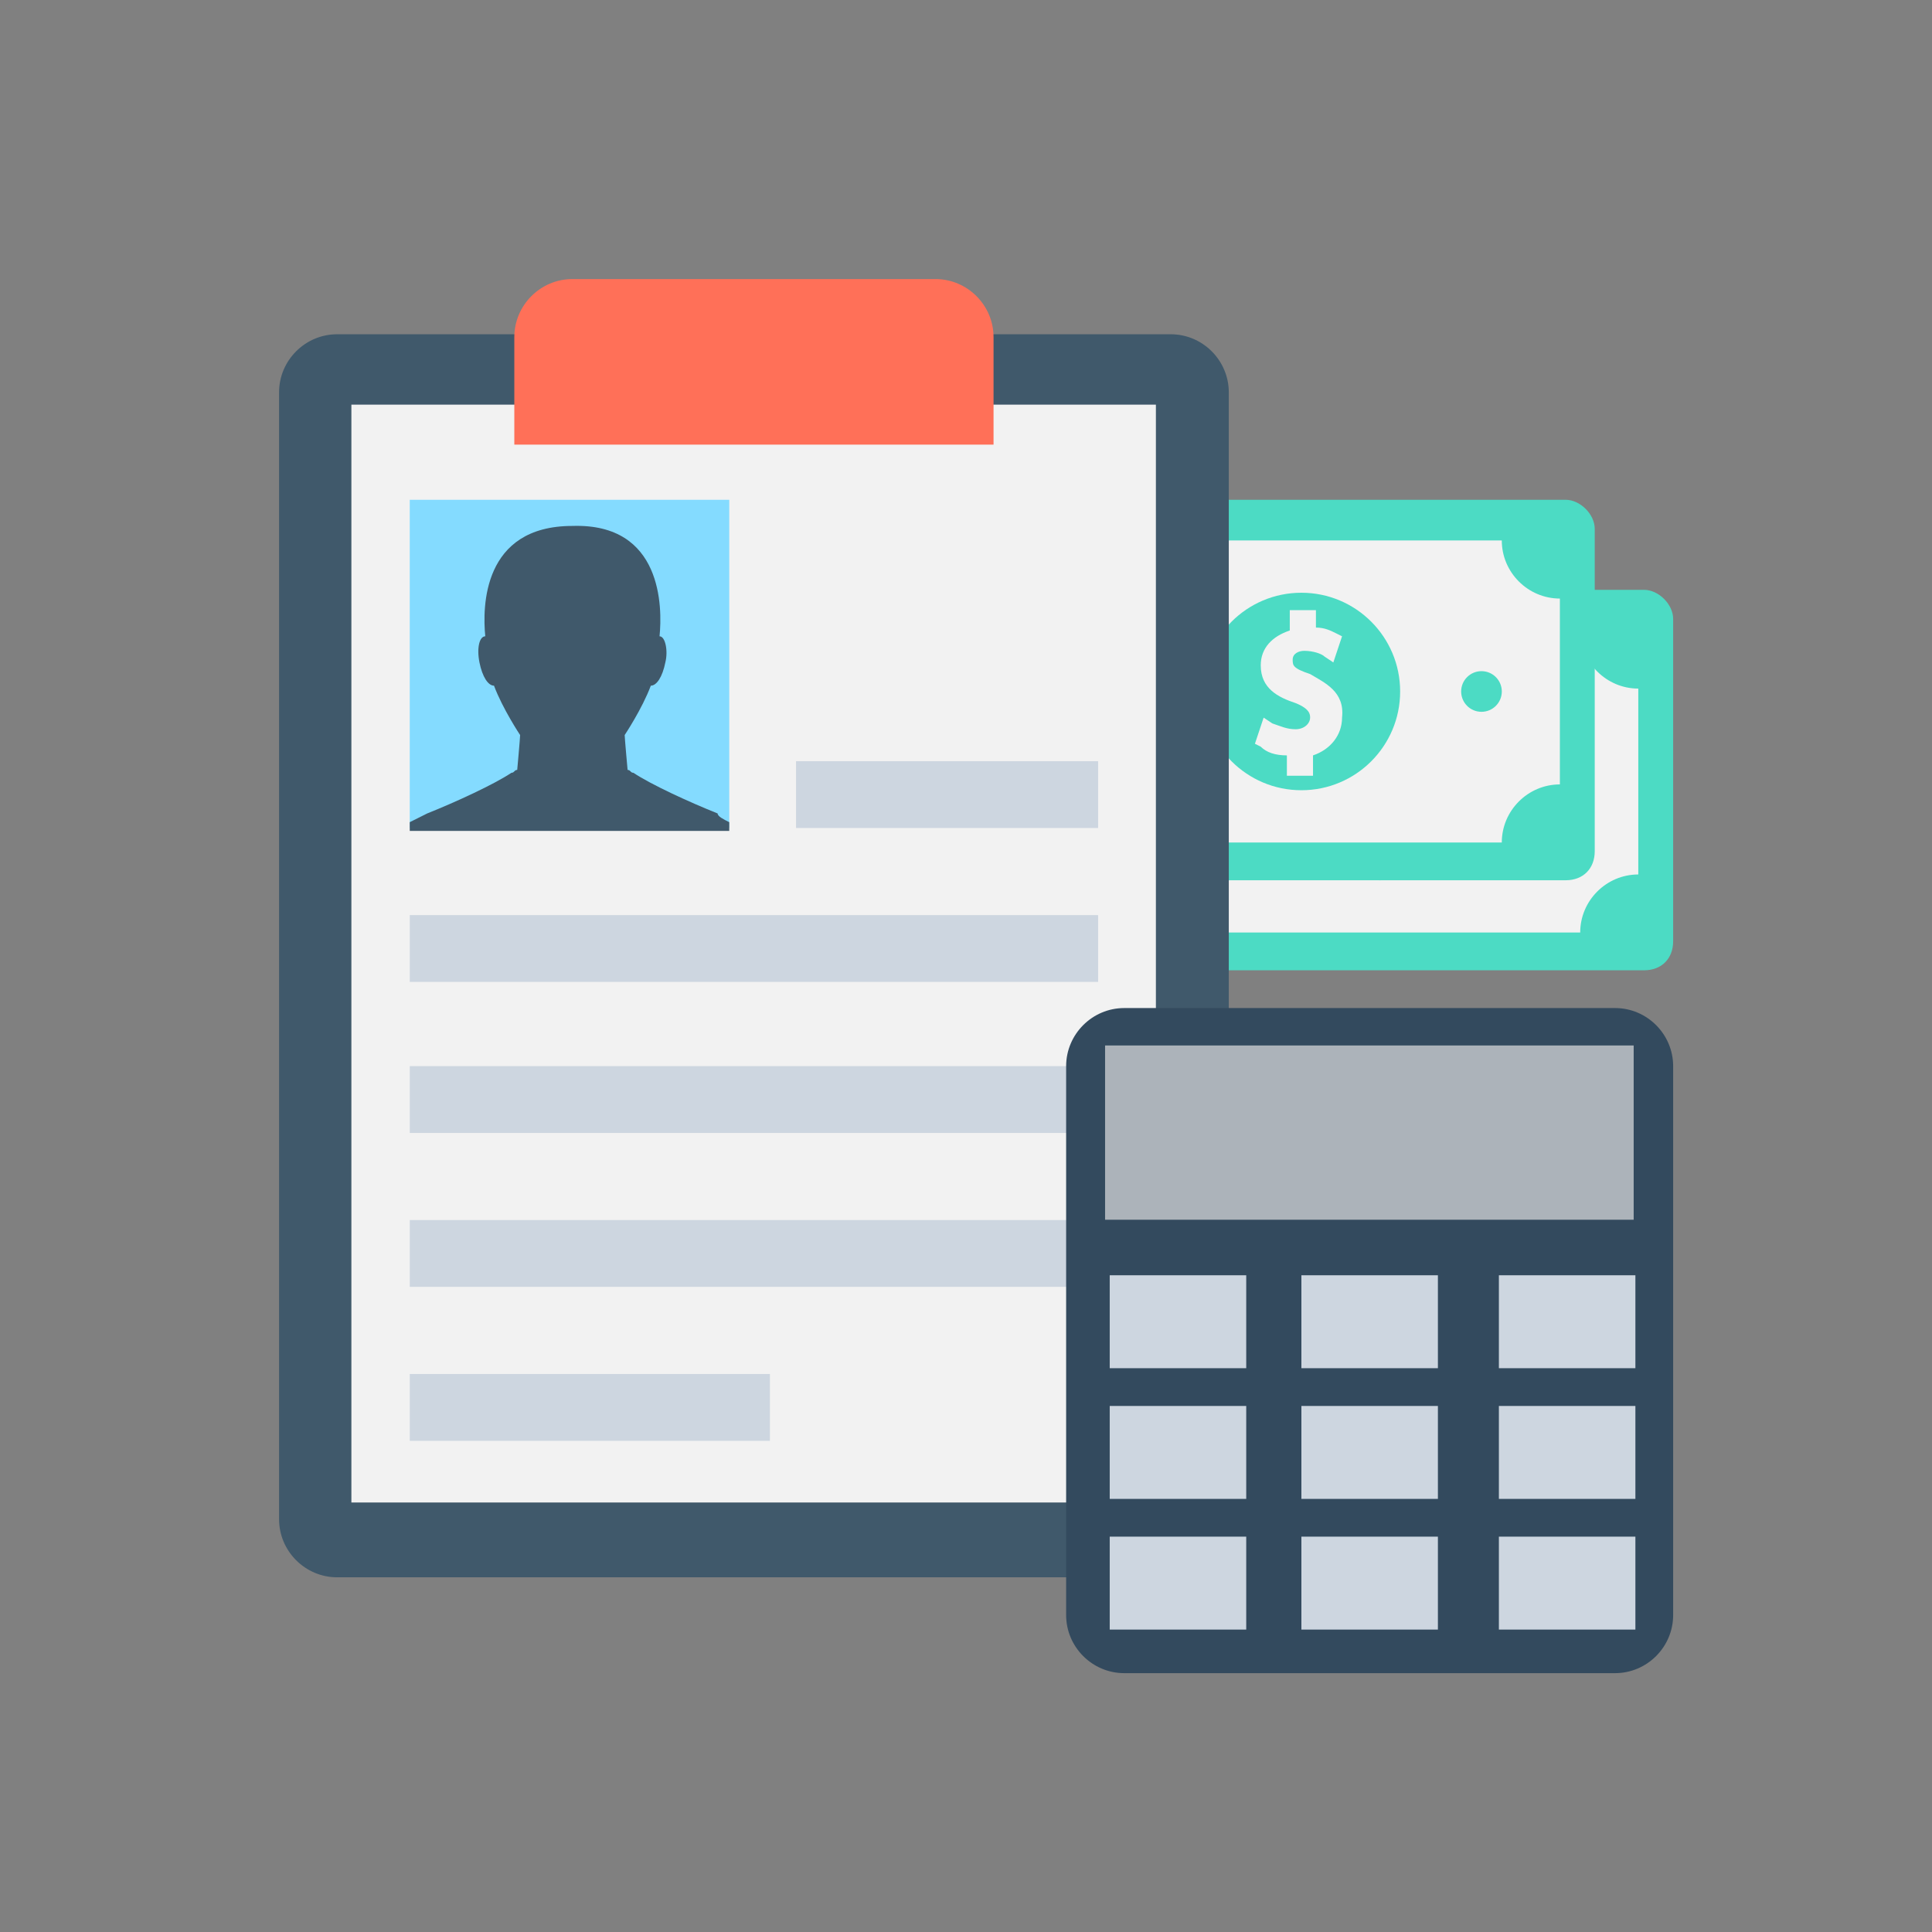 <?xml version="1.0" encoding="UTF-8"?>
<svg width="90px" height="90px" viewBox="0 0 90 90" version="1.1" xmlns="http://www.w3.org/2000/svg" xmlns:xlink="http://www.w3.org/1999/xlink">
    <rect x="0" y="0" width="90" height="90" fill="#808080" stroke="none"/>
    <!-- Generator: Sketch 40.1 (33804) - http://www.bohemiancoding.com/sketch -->
    <title>hos-cobranzas</title>
    <desc>Created with Sketch.</desc>
    <defs></defs>
    <g id="Page-1" stroke="none" stroke-width="1" fill="none" fill-rule="evenodd">
        <g id="hos-cobranzas">
            <g id="economy" transform="translate(13, 13)">
                <g id="Layer_1">
                    <path d="M63.589,14.477 L40.183,14.477 C39.371,14.477 38.83,15.018 38.83,15.83 L38.83,30.847 C38.83,31.659 39.371,32.2 40.183,32.2 L63.589,32.2 C64.401,32.2 64.942,31.659 64.942,30.847 L64.942,15.83 C64.942,15.153 64.265,14.477 63.589,14.477 L63.589,14.477 Z" id="Shape" fill="#4CDBC4"></path>
                    <path d="M40.318,27.736 L40.318,19.077 C41.806,19.077 43.024,17.859 43.024,16.371 L60.612,16.371 C60.612,17.859 61.83,19.077 63.318,19.077 L63.318,27.736 C61.83,27.736 60.612,28.953 60.612,30.441 L43.024,30.441 C43.024,28.953 41.806,27.736 40.318,27.736 L40.318,27.736 Z" id="Shape" fill="#F2F2F2"></path>
                    <ellipse id="Oval" fill="#4CDBC4" cx="51.277" cy="23.406" rx="4.6" ry="4.6"></ellipse>
                    <path d="M51.683,22.594 C50.871,22.324 50.871,22.188 50.871,21.918 C50.871,21.647 51.142,21.512 51.412,21.512 C51.818,21.512 52.224,21.647 52.359,21.783 L52.765,22.053 L53.171,20.835 L52.901,20.7 C52.63,20.565 52.359,20.43 51.954,20.43 L51.954,19.618 L50.736,19.618 L50.736,20.565 C49.924,20.835 49.383,21.377 49.383,22.188 C49.383,23.271 50.195,23.677 51.007,23.947 C51.683,24.218 51.683,24.489 51.683,24.624 C51.683,24.894 51.412,25.165 51.007,25.165 C50.601,25.165 50.33,25.03 49.924,24.894 L49.518,24.624 L49.112,25.841 L49.383,25.977 C49.654,26.247 50.059,26.383 50.601,26.383 L50.601,27.33 L51.818,27.33 L51.818,26.383 C52.63,26.112 53.171,25.436 53.171,24.624 C53.306,23.406 52.359,22.865 51.683,22.594 L51.683,22.594 Z" id="Shape" fill="#F2F2F2"></path>
                    <g id="Group" transform="translate(35.09, 10.229)" fill="#4CDBC4">
                        <ellipse id="Oval" cx="7.664" cy="13.177" rx="0.947" ry="0.947"></ellipse>
                        <ellipse id="Oval" cx="24.576" cy="13.177" rx="0.947" ry="0.947"></ellipse>
                        <path d="M24.846,0.053 L1.44,0.053 C0.628,0.053 0.087,0.595 0.087,1.406 L0.087,16.424 C0.087,17.236 0.628,17.777 1.44,17.777 L24.846,17.777 C25.658,17.777 26.199,17.236 26.199,16.424 L26.199,1.406 C26.199,0.73 25.523,0.053 24.846,0.053 L24.846,0.053 Z" id="Shape"></path>
                    </g>
                    <path d="M36.665,23.541 L36.665,14.883 C38.153,14.883 39.371,13.665 39.371,12.177 L56.959,12.177 C56.959,13.665 58.177,14.883 59.665,14.883 L59.665,23.541 C58.177,23.541 56.959,24.759 56.959,26.247 L39.371,26.247 C39.371,24.759 38.153,23.541 36.665,23.541 L36.665,23.541 Z" id="Shape" fill="#F2F2F2"></path>
                    <circle id="Oval" fill="#4CDBC4" cx="47.624" cy="19.212" r="4.6"></circle>
                    <path d="M48.03,18.4 C47.218,18.13 47.218,17.994 47.218,17.724 C47.218,17.453 47.489,17.318 47.759,17.318 C48.165,17.318 48.571,17.453 48.706,17.588 L49.112,17.859 L49.518,16.641 L49.248,16.506 C48.977,16.371 48.706,16.235 48.301,16.235 L48.301,15.424 L47.083,15.424 L47.083,16.371 C46.271,16.641 45.73,17.183 45.73,17.994 C45.73,19.077 46.542,19.483 47.354,19.753 C48.03,20.024 48.03,20.295 48.03,20.43 C48.03,20.7 47.76,20.971 47.354,20.971 C46.948,20.971 46.677,20.836 46.271,20.7 L45.865,20.43 L45.459,21.647 L45.73,21.783 C46.001,22.053 46.407,22.189 46.948,22.189 L46.948,23.136 L48.165,23.136 L48.165,22.189 C48.977,21.918 49.518,21.242 49.518,20.43 C49.654,19.212 48.706,18.806 48.03,18.4 L48.03,18.4 Z" id="Shape" fill="#F2F2F2"></path>
                    <g id="Group" transform="translate(38.068, 18.257)" fill="#4CDBC4">
                        <ellipse id="Oval" cx="1.033" cy="0.955" rx="0.947" ry="0.947"></ellipse>
                        <ellipse id="Oval" cx="17.945" cy="0.955" rx="0.947" ry="0.947"></ellipse>
                    </g>
                    <path d="M41.536,2.571 L2.706,2.571 C1.218,2.571 0,3.788 0,5.277 L0,57.771 C0,59.259 1.218,60.477 2.706,60.477 L41.536,60.477 C43.024,60.477 44.242,59.259 44.242,57.771 L44.242,5.277 C44.242,3.788 43.024,2.571 41.536,2.571 L41.536,2.571 Z" id="Shape" fill="#40596B"></path>
                    <rect id="Rectangle-path" fill="#F2F2F2" x="3.369" y="5.85" width="37.477" height="51.142"></rect>
                    <path d="M30.577,0 L13.665,0 C12.177,0 10.959,1.218 10.959,2.706 L10.959,7.712 L33.283,7.712 L33.283,2.706 C33.283,1.218 32.065,0 30.577,0 L30.577,0 Z" id="Shape" fill="#FF7058"></path>
                    <rect id="Rectangle-path" fill="#84DBFF" x="6.088" y="10.282" width="14.883" height="15.288"></rect>
                    <g id="Group" transform="translate(6.086, 22.4)" fill="#CDD6E0">
                        <rect id="Rectangle-path" x="17.997" y="0.059" width="14.071" height="3.112"></rect>
                        <rect id="Rectangle-path" x="0.003" y="7.229" width="32.065" height="3.112"></rect>
                        <rect id="Rectangle-path" x="0.003" y="14.265" width="32.065" height="3.112"></rect>
                        <rect id="Rectangle-path" x="0.003" y="21.435" width="32.065" height="3.112"></rect>
                        <rect id="Rectangle-path" x="0.003" y="28.606" width="16.777" height="3.112"></rect>
                    </g>
                    <path d="M20.971,25.3 L20.971,25.706 L6.088,25.706 L6.088,25.3 C6.359,25.165 6.629,25.03 6.9,24.894 C8.253,24.353 10.012,23.541 10.824,23 C10.959,23 10.959,22.865 11.094,22.865 C11.094,22.865 11.229,21.377 11.229,21.241 C11.229,21.241 10.418,20.024 10.012,18.941 L10.012,18.941 C9.741,18.941 9.471,18.535 9.335,17.859 C9.2,17.183 9.335,16.641 9.606,16.641 L9.606,16.641 C9.471,15.288 9.471,11.5 13.665,11.5 C17.859,11.365 17.859,15.288 17.724,16.641 L17.724,16.641 C17.994,16.641 18.13,17.318 17.994,17.859 C17.859,18.535 17.588,18.941 17.318,18.941 L17.318,18.941 C16.912,20.024 16.1,21.241 16.1,21.241 C16.1,21.377 16.236,22.865 16.236,22.865 C16.371,22.865 16.371,23 16.506,23 C17.318,23.541 19.077,24.353 20.43,24.894 C20.43,25.03 20.7,25.165 20.971,25.3 L20.971,25.3 Z" id="Shape" fill="#40596B"></path>
                    <path d="M62.236,33.959 L39.371,33.959 C37.883,33.959 36.665,35.177 36.665,36.665 L36.665,62.236 C36.665,63.724 37.883,64.942 39.371,64.942 L62.236,64.942 C63.724,64.942 64.942,63.724 64.942,62.236 L64.942,36.665 C64.942,35.177 63.724,33.959 62.236,33.959 L62.236,33.959 Z" id="Shape" fill="#334A5E"></path>
                    <rect id="Rectangle-path" fill="#ACB3BA" x="38.479" y="35.702" width="24.624" height="8.118"></rect>
                    <g id="Group" transform="translate(38.586, 46.355)" fill="#CDD6E0">
                        <rect id="Rectangle-path" x="0.109" y="0.052" width="6.359" height="4.329"></rect>
                        <rect id="Rectangle-path" x="9.038" y="0.052" width="6.359" height="4.329"></rect>
                        <rect id="Rectangle-path" x="18.238" y="0.052" width="6.359" height="4.329"></rect>
                        <rect id="Rectangle-path" x="0.109" y="6.14" width="6.359" height="4.329"></rect>
                        <rect id="Rectangle-path" x="9.038" y="6.14" width="6.359" height="4.329"></rect>
                        <rect id="Rectangle-path" x="18.238" y="6.14" width="6.359" height="4.329"></rect>
                        <rect id="Rectangle-path" x="0.109" y="12.228" width="6.359" height="4.329"></rect>
                        <rect id="Rectangle-path" x="9.038" y="12.228" width="6.359" height="4.329"></rect>
                        <rect id="Rectangle-path" x="18.238" y="12.228" width="6.359" height="4.329"></rect>
                    </g>
                </g>
            </g>
        </g>
    </g>
</svg>